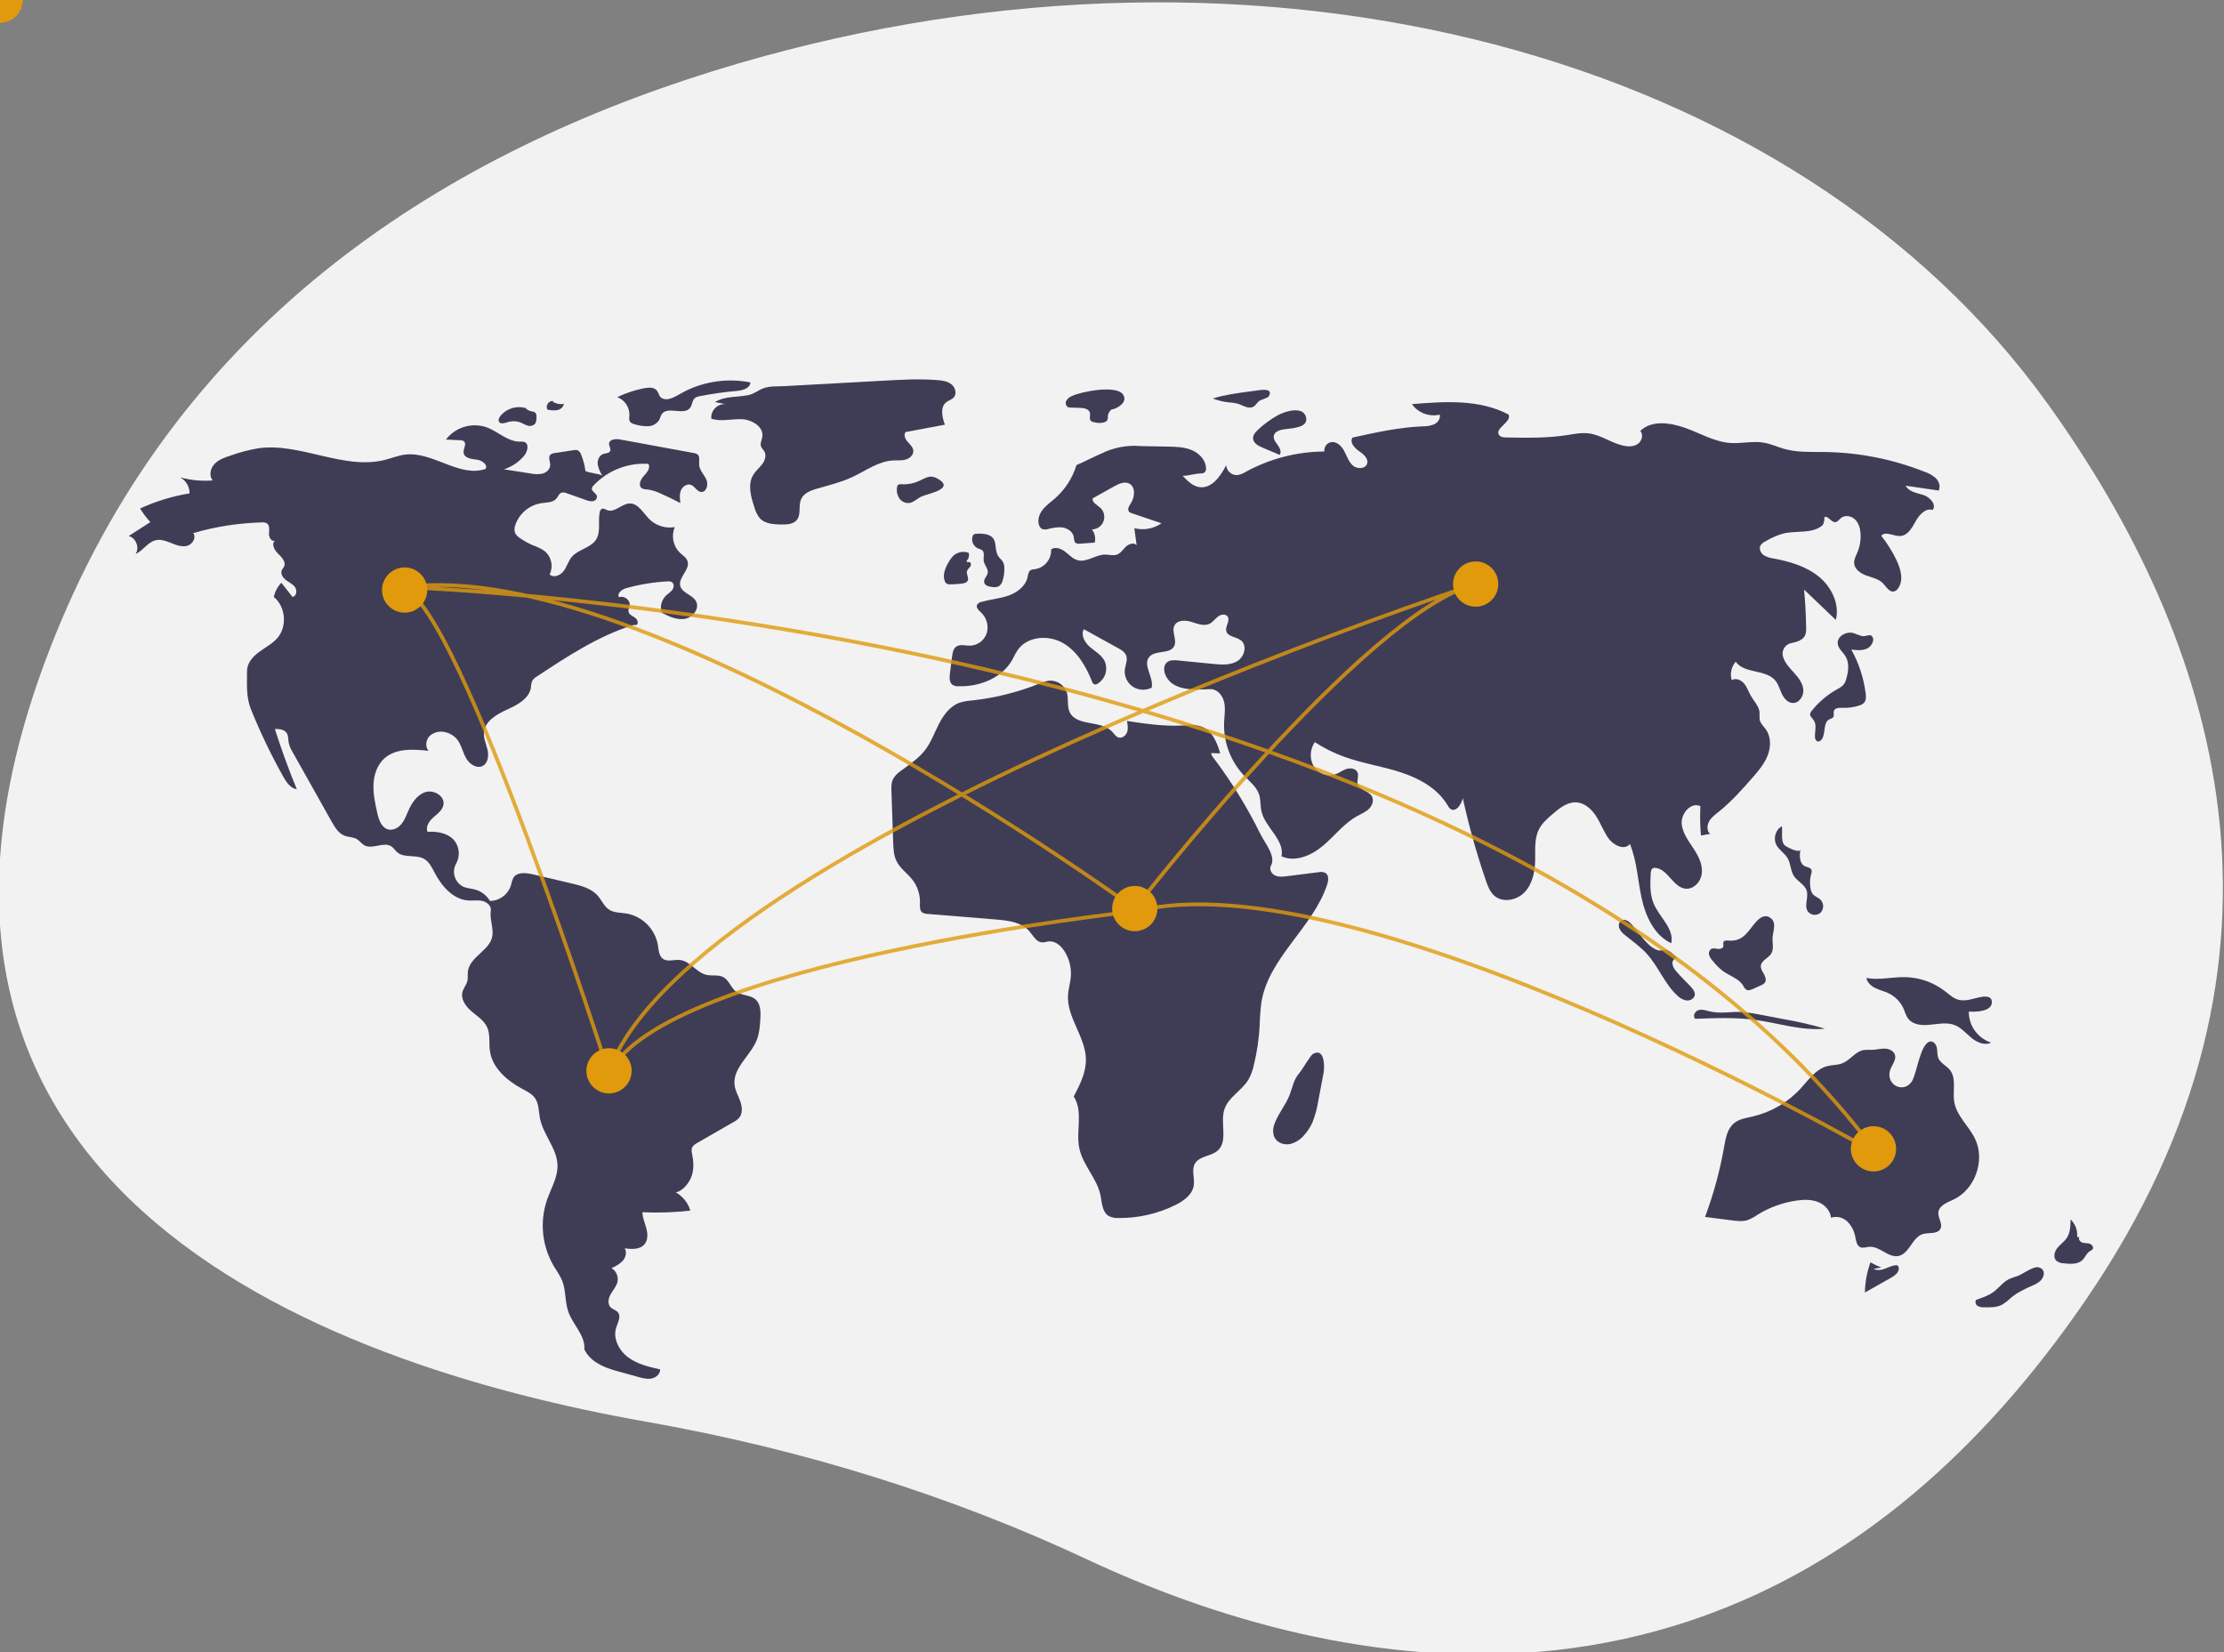 <svg xmlns="http://www.w3.org/2000/svg" xmlns:xlink="http://www.w3.org/1999/xlink" id="eTDMuIo6zxH1" viewBox="0 0 1176.606 873.979"><rect x="0" y="0" width="1176.606" height="873.979" fill="#808080" stroke="none"/><style><![CDATA[#eTDMuIo6zxH29_to {animation: eTDMuIo6zxH29_to__to 6400ms linear infinite normal forwards}@keyframes eTDMuIo6zxH29_to__to { 0% {offset-distance: 0%} 35.938% {offset-distance: 0%} 46.875% {offset-distance: 25.85%} 62.5% {offset-distance: 37.992%} 74.375% {offset-distance: 58.703%} 93.75% {offset-distance: 100%} 100% {offset-distance: 100%}} #eTDMuIo6zxH33_to {animation: eTDMuIo6zxH33_to__to 6400ms linear infinite normal forwards}@keyframes eTDMuIo6zxH33_to__to { 0% {offset-distance: 0%} 10.938% {offset-distance: 41.985%} 20.312% {offset-distance: 71.852%} 32.812% {offset-distance: 100%} 100% {offset-distance: 100%}}]]></style><path d="M1095.664,225.463C962.121,39.632,680.019,-35.748,402.58,45.439C255.907,88.36,114.487,174.358,44.402,340.88C-80.881,638.554,182.167,733.624,354.172,763.924c83.172,14.651,161.507,39.263,233.089,72.771C716.045,896.979,944,950.398,1115.894,699.286c124.589-182.006,68.722-350.042-20.23-473.823Z" transform="translate(-12.291-11.77)" fill="#f2f2f2"></path><path d="M321.429,262.228c-.374-2.953-1.129-5.846-2.248-8.605-.288-1.055-1.007-1.94-1.98-2.439-.643-.167-1.318-.175-1.965-.022l-10.087,1.544c-.844.039-1.653.353-2.302.894-1.314,1.382-.02,3.607-.06,5.513-.045,2.143-1.95,3.883-4.015,4.459-2.108.426-4.283.399-6.38-.079l-14.105-2.192c4.154-1.326,7.852-3.794,10.671-7.121c1.856-2.199,2.844-6.304.161-7.345-.797-.219-1.628-.285-2.45-.197-6.391.05-11.419-5.286-17.402-7.533-7.855-2.76-16.593-.155-21.655,6.455l7.514.362c.707-.039,1.408.148,2.001.534c1.647,1.353-.401,3.952-.169,6.07.301,2.752,3.956,3.34,6.711,3.619s6.25,2.517,4.925,4.948c-13.847,4.769-27.937-9.323-42.479-7.588-3.68.439-7.156,1.885-10.749,2.794-21.951,5.554-44.644-9.264-67.068-6.126-4.985.85-9.885,2.142-14.64,3.861-3.052,1.002-6.235,2.085-8.453,4.409s-3.061,6.298-.961,8.729c-5.79.477-11.619-.077-17.216-1.636c3.083,1.714,4.984,4.973,4.959,8.5-9.041,1.474-17.842,4.158-26.167,7.979c1.554,2.584,3.369,5.001,5.416,7.215l-11.445,7.353c3.867.974,5.866,6.247,3.617,9.54c4.009-1.784,6.494-6.398,10.782-7.333c2.809-.613,5.667.536,8.331,1.616s5.593,2.126,8.352,1.316s4.793-4.387,3.04-6.666c11.79-3.44,23.975-5.344,36.253-5.664.947-.119,1.908.063,2.746.521c1.598,1.109,1.178,3.504,1.092,5.447s1.429,4.497,3.165,3.621c-2.043,1.772-.297,5.108,1.664,6.971s4.323,4.434,3.123,6.858c-.313.633-.845,1.139-1.146,1.777-.89,1.884.523,4.081,2.189,5.332s3.707,2.126,4.864,3.858.632,4.765-1.438,5.007l-5.882-7.469c-2.01,2.084-3.388,4.695-3.974,7.53c6.238,5.099,7.176,15.478,1.954,21.613-2.669,3.135-6.464,5.04-9.776,7.486s-6.377,5.928-6.369,10.045c.014,7.113-.567,13.721,2.099,20.316c4.915,12.16,10.59,23.999,16.99,35.447c1.681,3.006,3.853,6.301,7.258,6.819q-6.455-15.714-11.621-31.917c2.243.009,4.836.187,6.151,2.004c1.089,1.505.855,3.551,1.193,5.378.43,1.77,1.148,3.457,2.124,4.994l20.549,36.605c1.704,3.034,3.658,6.292,6.913,7.521c2.082.786,4.49.638,6.406,1.769c1.502.887,2.513,2.46,4.044,3.296c4.329,2.361,10.349-2.167,14.394.652c1.157.806,1.893,2.087,2.958,3.01c3.736,3.236,9.865,1.071,14.179,3.485c2.78,1.556,4.22,4.667,5.703,7.486c3.714,7.062,9.723,13.981,17.683,14.543c2.5.177,5.054-.297,7.498.259s4.85,2.689,4.457,5.164c-.673,4.244,1.424,8.891.861,13.151-1.026,7.76-12.032,11.169-12.978,18.939-.207,1.701.117,3.457-.288,5.122-.496,2.041-2.029,3.702-2.574,5.731-1.032,3.844,1.722,7.67,4.748,10.256s6.635,4.816,8.289,8.437c1.748,3.827.89,8.289,1.458,12.457c1.241,9.1,9.102,15.847,17.191,20.197c2.465,1.325,5.111,2.608,6.706,4.908c2.082,3.001,1.875,6.957,2.57,10.543c1.703,8.782,9.095,16.017,9.305,24.96.149,6.356-3.384,12.122-5.495,18.12-4.004,11.627-2.744,24.422,3.451,35.046c1.579,2.666,3.467,5.18,4.584,8.07c1.993,5.158,1.346,11.02,3.184,16.235c2.43,6.895,9.106,12.589,8.467,19.872c3.031,6.294,9.724,9.387,16.454,11.26l12.062,3.357c2.309.643,4.723,1.291,7.074.825s4.596-2.418,4.535-4.815c-5.915-1.334-12.019-2.752-16.895-6.357s-8.216-10.023-6.366-15.797c.858-2.678,2.683-5.769.948-7.982-.993-1.267-2.81-1.598-3.931-2.753-1.748-1.803-1.147-4.831.109-7.005s3.073-4.116,3.579-6.576c.524-2.817-.758-5.664-3.216-7.138c2.236-.844,4.27-2.149,5.97-3.831c1.57-1.793,2.295-4.557,1.06-6.595c3.668.465,7.997.693,10.405-2.113c1.923-2.24,1.79-5.59,1.031-8.442s-2.044-5.624-2.084-8.575c8.46.401,16.939.113,25.353-.86-1.217-4.098-3.981-7.56-7.708-9.654c3.811-.645,7.282-5.207,8.486-8.879s.897-7.673.153-11.465c-.286-.976-.325-2.008-.114-3.004.429-1.368,1.772-2.202,3.015-2.916l18.914-10.863c1.129-.566,2.152-1.321,3.025-2.233c1.982-2.328,1.688-5.841.673-8.725s-2.64-5.595-3.031-8.627c-1.169-9.068,8.538-15.574,11.813-24.109c1.286-3.35,1.548-6.991,1.796-10.57.267-3.844.287-8.31-2.665-10.787-2.829-2.375-7.251-1.845-10.211-4.054-2.714-2.025-3.651-5.958-6.616-7.594-2.693-1.486-6.07-.541-9.065-1.239-5.274-1.23-8.592-7.308-13.978-7.871-3.039-.318-6.478,1.168-8.969-.602-2.195-1.559-2.283-4.694-2.7-7.353-1.499-8.466-8.114-15.101-16.575-16.628-3.133-.502-6.544-.312-9.209-2.033-2.699-1.744-3.937-5.008-6.057-7.422-3.417-3.891-8.798-5.274-13.84-6.459l-20.506-4.821c-3.64-.856-8.332-1.31-10.286,1.879-.578,1.214-.988,2.502-1.217,3.827-1.502,4.918-6.003,8.306-11.144,8.388-1.718-2.931-4.503-5.086-7.772-6.013-2.079-.579-4.305-.644-6.288-1.496-2.183-1.065-3.83-2.983-4.556-5.301s-.464-4.833.723-6.952c2.43-4.327,1.661-9.746-1.879-13.225-3.487-3.131-8.532-3.887-13.207-3.574-1.225-2.672.823-5.687,3.03-7.629s4.886-3.851,5.366-6.751c.756-4.561-5.064-8.026-9.483-6.666s-7.24,5.652-9.104,9.883c-1.07,2.428-1.979,4.984-3.667,7.031s-4.405,3.513-6.975,2.856c-3.639-.93-5.044-5.253-5.849-8.921-1.081-4.922-2.167-9.912-1.941-14.946s1.923-10.203,5.635-13.61c6.049-5.553,15.328-5.009,23.491-4.123-1.929-2.173-1.452-5.835.612-7.881c2.212-1.965,5.251-2.712,8.121-1.995c2.46.512,4.676,1.837,6.291,3.762c2.32,2.828,2.979,6.647,4.733,9.857s5.696,5.948,8.923,4.226c2.787-1.488,3.23-5.353,2.536-8.435s-2.167-6.08-1.916-9.229c.479-6.01,6.709-9.627,12.206-12.102s11.792-5.804,12.663-11.769c.03-1.168.25-2.323.652-3.42.61-.969,1.457-1.766,2.461-2.315c16.044-10.603,32.355-21.335,50.692-27.129.954-.301,1.066.034,2.038-.203c1.361-.786.459-2.962-.846-3.838s-3.048-1.549-3.379-3.085c-.243-1.129.422-2.238.595-3.381.425-2.807-2.933-5.399-5.541-4.276-1.473-1.951,1.442-4.217,3.798-4.866c7.077-1.948,14.342-3.134,21.67-3.54.846-.134,1.712.013,2.466.419c1.231.853,1.074,2.808.201,4.025s-2.229,1.981-3.316,3.011c-2.421,2.359-3.327,5.87-2.348,9.105c3.826,1.946,7.986,3.95,12.223,3.264s7.999-5.447,6.007-9.249c-1.855-3.541-7.426-4.34-8.384-8.221-1.122-4.544,5.31-8.585,3.862-13.035-.635-1.949-2.577-3.097-4.068-4.504-3.604-3.532-4.666-8.915-2.674-13.552-4.927.867-9.969-.711-13.523-4.232-3.234-3.264-5.815-8.414-10.408-8.267-4.215.134-7.845,5.051-11.786,3.551-.97-.369-1.992-1.12-2.931-.68-.624.405-1.027,1.074-1.093,1.815-1.002,4.788.721,10.244-1.888,14.382-2.84,4.503-9.409,5.127-12.852,9.187-1.869,2.204-2.593,5.174-4.311,7.498s-5.364,3.801-7.425,1.776c2.087-4.289.933-9.451-2.78-12.445-1.914-1.249-3.977-2.252-6.141-2.987-2.418-1.024-4.718-2.306-6.861-3.824-1.073-.647-1.945-1.58-2.519-2.695-.454-1.396-.392-2.907.172-4.262c2.131-6.108,7.47-10.534,13.867-11.494c2.745-.373,5.94-.242,7.756-2.333.961-1.107,1.465-2.78,2.861-3.229.892-.179,1.819-.065,2.641.325l10.245,3.606c1.143.516,2.401.724,3.65.604c1.284-.173,2.217-1.307,2.14-2.6-.327-1.701-2.945-2.518-2.707-4.234.133-.556.432-1.059.857-1.441c7.486-7.968,18.141-12.176,29.051-11.472c1.293,2.124-.752,4.639-2.454,6.452s-3.069,5.052-1.011,6.448c.843.43,1.781.642,2.728.614c2.522.341,4.974,1.085,7.261,2.202q5.311,2.311,10.417,5.057c-.301-2.245-.588-4.609.263-6.708s3.269-3.745,5.381-2.928c2.036.788,3.079,3.483,5.248,3.73c2.893.329,4.034-3.944,2.826-6.593s-3.6-4.867-3.8-7.772c-.135-1.96.611-4.39-.954-5.576-.557-.356-1.189-.578-1.847-.648l-39.084-7.192c-2.321-.427-5.674-.1-5.777,2.258-.057,1.316,1.118,2.618.597,3.828-.556,1.291-2.381,1.173-3.711,1.63-2.063.709-3.098,3.158-2.9,5.331.363,2.159,1.199,4.21,2.448,6.008-2.542-1.063-6.391-1.259-8.934-2.322Z" transform="translate(-11.697-13.011)" fill="#3f3d56"></path><path d="M290.244,229.051c-5.049-1.671-10.603-.007-13.902,4.164-.644.847-1.184,2.015-.645,2.933.772,1.315,2.741.796,4.192.325c2.133-.762,4.454-.817,6.621-.158c1.363.468,2.581,1.295,3.95,1.745c1.357.568,2.917.34,4.056-.593.939-.958.998-2.447 1-3.788.132-.909-.153-1.829-.776-2.504-.548-.317-1.163-.499-1.796-.531-1.416-.262-2.696-1.01-3.619-2.115" transform="translate(-11.697-13.011)" fill="#3f3d56"></path><path d="M304.337,225.127c-1.122-.061-2.194.467-2.83,1.393s-.743,2.117-.282,3.141c1.694.462,3.464.577,5.203.339c1.774-.275,3.209-1.591,3.637-3.334-2.048.373-4.161-.031-5.928-1.132" transform="translate(-11.697-13.011)" fill="#3f3d56"></path><path d="M351.62,218.574c-4.61.98-9.089,2.501-13.342,4.532c4.117,1.582,6.715,5.669,6.402,10.068-.18.823-.159,1.676.061,2.489.49,1.188,1.91,1.634,3.158,1.939c2.243.683,4.585.981,6.927.884c2.38-.125,4.537-1.442,5.734-3.504.339-.963.738-1.904,1.192-2.819c2.992-4.557,11.881.953,15.094-3.451c1.132-1.552,1.028-3.887,2.503-5.116.763-.536,1.648-.873,2.574-.982c6.461-1.284,12.986-2.213,19.548-2.784c3.109-.271,7.162-1.387,7.188-4.508-11.711-2.3-23.854-.666-34.541,4.647-3.85,1.929-8.943,5.985-12.652,3.429-1.389-.957-1.32-3.535-3.231-4.612-1.954-1.101-4.541-.653-6.615-.212Z" transform="translate(-11.697-13.011)" fill="#3f3d56"></path><path d="M389.919,225.736l5.497,1.056c-2.047-.091-4.034.705-5.453,2.183s-2.133,3.496-1.96,5.537c5.148,1.72,10.761.046,16.184.275s11.733,4.102,10.807,9.451c-.28,1.617-1.214,3.233-.728,4.801.34,1.099,1.31,1.878,1.856,2.89c1.14,2.109.229,4.776-1.21,6.693s-3.374,3.446-4.637,5.483c-3.142,5.067-1.357,11.617.515,17.277.541,2.139,1.54,4.134,2.929,5.849c2.773,2.948,7.292,3.205,11.338,3.264c2.945.043,6.32-.103,8.182-2.385c2.432-2.979.731-7.628,2.332-11.125c1.454-3.176,5.159-4.538,8.515-5.504c6.149-1.77,12.416-3.275,18.229-5.949c7.219-3.32,13.965-8.495,21.899-8.922c2.226-.12,4.507.143,6.651-.467s4.181-2.464,4.019-4.687c-.139-1.9-1.746-3.294-3.002-4.726s-2.242-3.634-1.088-5.149l20.797-3.884c-1.474-4.017-2.623-9.309.765-11.924c1.222-.944,2.859-1.321,3.899-2.461c1.774-1.944.882-5.293-1.166-6.946s-4.816-2.037-7.438-2.255c-9.119-.757-18.29-.257-27.426.244q-26.79,1.468-53.58,2.937c-3.595.197-7.746-.104-11.044,1.123-2.792,1.038-4.776,2.945-7.969,3.614-5.894,1.236-12.38.4-17.714,3.709Z" transform="translate(-11.697-13.011)" fill="#3f3d56"></path><path d="M488.403,269.189c-.56-.089-1.133.041-1.6.363-.309.34-.493.775-.521,1.234-.355,2.024.068,4.107,1.184,5.832c1.157,1.724,3.159,2.683,5.228,2.506c2.475-.316,4.3-2.427,6.575-3.458c3.507-1.587,18.403-4.061,8.099-9.627-3.551-1.918-5.845-.225-8.644,1.039-3.184,1.629-6.752,2.359-10.321,2.111Z" transform="translate(-11.697-13.011)" fill="#3f3d56"></path><path d="M578.653,222.593c-1.203.492-2.21,1.368-2.862,2.492-.625,1.185-.21,2.652.943,3.335.449.163.926.239,1.404.223l4.892.146c2.078.062,4.674.505,5.233,2.508.415,1.487-.513,3.398.606,4.461.481.372,1.059.598,1.664.649c1.612.414,3.294.468,4.929.159c3.56-.955,1.689-3.127,2.81-5.062c1.715-2.96,1.418-1.168,4.441-2.864c2.232-1.253,5.116-3.525,3.253-6.718-3.24-5.553-22.533-1.713-27.313.672Z" transform="translate(-11.697-13.011)" fill="#3f3d56"></path><path d="M675.212,219.802l-2.841.379c-6.406.855-12.848,1.718-19.018,3.641c2.671,1.056,5.473,1.743,8.329,2.044c1.572.077,3.134.299,4.665.663c2.725.811,5.471,2.906,8.104,1.833c1.632-.665,2.165-2.365,3.517-3.266.934-.622,4.475-1.629,4.871-2.257c3.201-5.075-5.168-3.366-7.628-3.038Z" transform="translate(-11.697-13.011)" fill="#3f3d56"></path><path d="M687.686,232.713c-3.795,2.122-7.315,4.7-10.483,7.677-1.335,1.255-2.698,2.815-2.577,4.643.161,2.429,2.749,3.839,4.991,4.788l9.081,3.845c1.102-1.553.093-3.696-1.045-5.222s-2.492-3.291-1.989-5.128c.574-2.095,3.129-2.81,5.271-3.171c3.491-.588,12.907-.541,11.776-6.167-1.333-6.629-11.521-3.225-15.025-1.266Z" transform="translate(-11.697-13.011)" fill="#3f3d56"></path><path d="M685.86,607.84c-.865,2.503-.947,5.451.549,7.637c1.678,2.452,5.036,3.366,7.942,2.744c2.893-.77,5.472-2.428,7.374-4.741c1.739-1.938,3.169-4.131,4.241-6.504c1.496-3.697,2.551-7.558,3.144-11.502l2.82-14.804c.63-3.309.606-13.452-5.475-10.147-1.661.903-5.508,8.031-7.249,10.053-3.138,3.643-3.553,7.178-5.205,11.592-2.069,5.528-6.227,10.136-8.14,15.673Z" transform="translate(-11.697-13.011)" fill="#3f3d56"></path><path d="M1007.042,683.597c-1.99-.777-3.921-1.696-5.778-2.751-1.863,5.12-2.853,10.517-2.929,15.965l13.616-7.705c2.048-1.159,4.37-2.769,4.326-5.123.038-.592-.251-1.157-.753-1.474-.303-.121-.632-.16-.955-.112-2.019.168-3.86,1.162-5.764,1.853s-4.132,1.056-5.879.031" transform="translate(-11.697-13.011)" fill="#3f3d56"></path><path d="M1078.869,688.172c-1.494.407-2.954.931-4.366,1.567-3.125,1.59-5.25,4.609-8.062,6.703-2.691,2.004-5.93,3.104-9.11,4.174-.935.827-.506,2.492.51,3.218c1.092.621,2.344.902,3.596.808c3.303.073,6.784.105,9.677-1.491c1.63-1.058,3.156-2.268,4.556-3.616c3.383-2.823,7.446-4.685,11.467-6.485c1.464-.553,2.817-1.362,3.997-2.39c2.527-2.49,2.705-6.331-.939-7.178-2.944-.685-8.523,3.782-11.326,4.689Z" transform="translate(-11.697-13.011)" fill="#3f3d56"></path><path d="M1110.605,667.441c.332-3.471-.95-6.902-3.475-9.307-.037,3.428-.141,7.079-2.069,9.914-1.374,2.02-3.527,3.384-5.032,5.307s-2.173,4.973-.408,6.661c1.128.859,2.503,1.332,3.92,1.35c3.514.414,7.581.644,10.045-1.894c1.345-1.386,1.999-3.438,3.64-4.456.611-.257,1.157-.647,1.597-1.143.677-1.077-.399-2.496-1.611-2.884s-2.547-.206-3.764-.574-2.335-1.738-1.71-2.846" transform="translate(-11.697-13.011)" fill="#3f3d56"></path><path d="M1054.2,541.77c-1.843.448-3.753.561-5.636.332-3.128-.575-5.563-2.933-8.088-4.866-6.003-4.571-13.302-7.121-20.846-7.283-6.863-.13-13.789,1.73-20.529.433.44,2.449,2.536,4.286,4.772,5.378s4.704,1.641,6.951,2.711c3.599,1.73,6.453,4.699,8.039,8.363.724,1.689,1.179,3.528,2.275,5.003c2.241,3.015,6.488,3.677,10.236,3.43c4.887-.321,9.991-1.727,14.537.094c3.478,1.393,5.967,4.437,8.871,6.804s6.994,4.124,10.329,2.416c-7.109-2.302-11.896-8.958-11.814-16.43c3.27.301,12.69.184,12.183-5.373-.43-4.709-8.471-1.52-11.28-1.012Z" transform="translate(-11.697-13.011)" fill="#3f3d56"></path><path d="M1011.417,580.087c.581-3.185,3.757-5.997,2.767-9.08-.684-2.132-3.156-3.184-5.394-3.237s-4.437.614-6.675.677c-1.457-.077-2.917-.057-4.371.062-4.442.73-7.181,5.387-11.367,7.042-2.546,1.007-5.406.814-8.053,1.51-6.01,1.58-9.813,7.259-14.014,11.838-6.788,7.365-15.631,12.522-25.384,14.804-3.417.791-7.09,1.297-9.807,3.517-3.597,2.939-4.482,7.977-5.282,12.552-2.211,12.636-5.59,25.039-10.093,37.051l14.27,1.822c2.713.346,5.524.685,8.139-.118c1.9-.717,3.699-1.675,5.353-2.852c6.356-3.946,13.469-6.514,20.879-7.537c3.737-.513,7.655-.607,11.162.782s6.516,4.539,6.809,8.3c3.09-.961,6.459-.142,8.762,2.131c2.235,2.277,3.698,5.198,4.183,8.351.376,1.952.752,4.292,2.564,5.111c1.478.668,3.173-.051,4.79-.181c5.486-.439,10.039,5.958,15.432,4.857c5.784-1.181,7.203-9.843,12.846-11.578c3.241-.996,7.786.215,9.338-2.799c1.368-2.657-1.361-5.723-1.08-8.698.346-3.663,4.667-5.218,7.998-6.781c11.484-5.389,16.934-20.845,11.369-32.245-3.297-6.754-9.785-12.071-10.983-19.491-.922-5.709,1.329-12.366-2.311-16.859-1.852-2.286-4.987-3.548-6.088-6.275-.694-1.717-.415-3.665-.788-5.479s-1.956-3.711-3.747-3.241c-5.199,1.365-6.858,17.425-9.641,21.327-4.231,5.932-12.917,2.024-11.585-5.284Z" transform="translate(-11.697-13.011)" fill="#3f3d56"></path><path d="M915.322,547.838c-1.777-.498-3.717-.989-5.419-.277s-2.696,3.211-1.33,4.451c10.688-.416,21.442-.83,32.04.622c12.21,1.672,24.294,5.815,36.558,4.596-7.005-2.067-14.126-3.719-21.326-4.949l-12.006-2.293c-3.221-.675-6.475-1.177-9.749-1.506-6.849-.566-12.033,1.244-18.768-.644Z" transform="translate(-11.697-13.011)" fill="#3f3d56"></path><path d="M926.023,510.612c-.887-.074-1.986-.138-2.445.625-.439.729.063,1.692-.172,2.509-.322,1.117-1.785,1.402-2.937,1.25s-2.398-.516-3.419.039c-1.063.726-1.52,2.068-1.121,3.292.417,1.183,1.092,2.26,1.976,3.15c1.51,1.902,3.23,3.628,5.128,5.143c3.674,2.712,8.65,4.018,10.964,7.955.326.763.828,1.438,1.464,1.971c1.111.704,2.559.168,3.755-.378l4.192-1.915c.755-.272,1.429-.73,1.96-1.333.958-1.299.369-3.147-.434-4.547s-1.833-2.849-1.66-4.454c.308-2.862,3.987-3.956,5.5-6.405c1.525-2.468.532-5.648.708-8.544.206-3.387,2.334-7.792-1.09-10.323-2.91-2.151-5.691-.163-7.78,2.211-4.406,5.007-6.489,10.429-14.588,9.753Z" transform="translate(-11.697-13.011)" fill="#3f3d56"></path><path d="M951.468,460.009c1.431,2.74,4.415,4.376,5.975,7.044c1.692,2.893,1.499,6.63,3.334,9.434c1.883,2.877,5.672,4.404,6.728,7.675c1.153,3.572-1.463,7.913.622,11.034.786,1.031,1.969,1.686,3.26,1.805s2.573-.31,3.534-1.18c1.828-1.99,1.737-5.075-.206-6.954-1.234-1.126-3.007-1.612-4.038-2.927-.537-.759-.894-1.629-1.046-2.546-.562-2.645-.472-5.387.262-7.989.276-.66.346-1.389.201-2.09-.464-1.349-2.29-1.444-3.572-2.07-2.911-1.421-2.841-5.53-2.332-8.729-.339,2.13-7.926-1.493-8.72-2.699-1.578-2.397-.719-7.02-1.032-9.669-3.407,1.642-4.721,6.51-2.972,9.861Z" transform="translate(-11.697-13.011)" fill="#3f3d56"></path><path d="M875.031,502.171c-1.4-1.568-3.51-3.208-5.387-2.262-1.432.721-1.826,2.703-1.265,4.205.684,1.459,1.737,2.715,3.055,3.642c3.913,3.227,8.126,6.139,11.539,9.89c6.108,6.713,9.344,15.77,15.987,21.954c1.335,1.434,3.103,2.391,5.034,2.724c1.935.18,4.109-1.059,4.331-2.99.183-1.591-.926-3.014-2.009-4.193-2.581-2.807-5.406-5.391-7.842-8.323-1.125-1.127-1.832-2.603-2.004-4.186-.012-1.579,1.428-3.232,2.958-2.841-1.861-.476-3.241-3.576-5.972-4.159-2.282-.487-2.835.926-5.551-.239-5.181-2.222-9.245-9.161-12.873-13.223Z" transform="translate(-11.697-13.011)" fill="#3f3d56"></path><path d="M996.764,349.525c-1.486-.442-2.947-.964-4.377-1.563-3.847-1.155-8.936,1.673-8.423,5.656.341,2.647,2.804,4.431,4.164,6.727c2.017,3.404,1.479,7.722.419,11.535-.26,1.18-.755,2.297-1.455,3.282-.979,1.04-2.149,1.882-3.447,2.48-5.195,2.913-9.776,6.805-13.49,11.46-.404.43-.685.96-.815,1.536-.183,1.345,1.168,2.325,1.933,3.446c1.698,2.492.471,5.845.638,8.855-.052.865.347,1.696,1.055,2.197c1.023.52,2.236-.363,2.791-1.368c1.841-3.335.454-8.687,3.907-10.295.653-.304,1.445-.432,1.881-1.006.691-.91.024-2.258.375-3.346.526-1.633,2.76-1.707,4.475-1.634c2.953.124,5.906-.27,8.724-1.161c1.106-.263,2.11-.844,2.888-1.672c1.032-1.288.941-3.12.734-4.758-1.033-8.165-3.619-16.057-7.62-23.25c3.033.387,6.333.723,8.95-.858c1.466-.885,3.223-3.532,2.496-5.334-1.15-2.849-3.226-.451-5.804-.927Z" transform="translate(-11.697-13.011)" fill="#3f3d56"></path><path d="M607.915,394.431c.363,1.947.72,3.997.082,5.871s-2.645,3.441-4.54,2.867c-1.471-.446-2.32-1.925-3.365-3.052-5.808-6.27-18.912-2.64-22.5-10.397-1.464-3.166-.469-6.959-1.468-10.301-1.296-3.973-5.114-6.567-9.285-6.308-1.85.267-3.65.805-5.343,1.595-11.344,4.543-23.254,7.522-35.401,8.854-2.309.141-4.592.556-6.802,1.238-4.988,1.808-8.396,6.432-10.821,11.151s-4.216,9.827-7.468,14.019c-3.417,4.406-8.206,7.491-12.673,10.828-1.721,1.109-3.154,2.611-4.181,4.382-.968,1.988-.914,4.301-.839,6.511l.913,26.844c.117,3.453.265,7.029,1.81,10.119c1.93,3.858,5.742,6.386,8.386,9.794c2.699,3.503,4.105,7.83,3.98,12.251-.056,1.777-.233,3.879,1.151,4.995.842.546,1.827.829,2.83.814l36.312,2.972c6.387.523,13.466,1.382,17.637,6.249c1.968,2.297,3.549,5.6,6.564,5.846c1.293.106,2.551-.425,3.845-.528c3.263-.258,6.13,2.218,7.939,4.946c2.738,4.158,3.981,9.123,3.525,14.08-.297,3.112-1.261,6.137-1.469,9.256-.791,11.868,9.269,22.179,9.464,34.071.115,6.995-3.206,13.531-6.444,19.733c5.225,7.916.947,18.457,3.027,27.711c1.974,8.78,9.294,15.653,11.118,24.465.835,4.034.883,8.998,4.441,11.076c1.561.761,3.291,1.107,5.025,1.006c10.456.124,20.793-2.229,30.165-6.867c4.399-2.183,8.957-5.441,9.725-10.291.62-3.911-1.364-8.286.655-11.693c2.379-4.015,8.473-3.697,11.974-6.784c5.679-5.008,1.251-14.56,3.551-21.773c2.068-6.484,9.187-9.929,12.716-15.748c1.389-2.503,2.385-5.204,2.955-8.009c1.617-6.704,2.623-13.541,3.007-20.426.094-4.184.402-8.36.924-12.511c3.805-23.638,27.173-39.466,34.76-62.174.725-2.169,1.065-5.057-.864-6.284-1.144-.546-2.442-.682-3.674-.385l-16.739,2.11c-2.079.262-4.283.507-6.192-.356s-3.278-3.279-2.265-5.114c2.843-5.15-3.005-11.657-5.603-16.935-6.997-14.21-15.329-27.724-24.885-40.357-.612-.65-.995-1.482-1.091-2.369l4.751.158c-1.604-5.754-4.25-12.051-9.841-14.156-3.15-1.186-6.639-.776-10-.592-9.627.526-19.948-.928-29.477-2.401Z" transform="translate(-11.697-13.011)" fill="#3f3d56"></path><path d="M637.399,264.755c2.519,2.675,5.342,5.512,8.987,5.978c6.438.824,11.067-5.834,14.014-11.617.227,3.065,2.853,5.393,5.923,5.251c1.589-.267,3.106-.86,4.455-1.742c12.756-6.971,27.043-10.664,41.579-10.748-.289-2.281,1.191-4.411,3.429-4.936c2.955-.586,5.618,1.969,7.043,4.624s2.315,5.731,4.58,7.718s6.65,1.9,7.545-.977c.859-2.762-2.019-5.118-4.409-6.746s-4.91-4.642-3.301-7.046c12.213-2.704,24.502-5.417,37-5.955c2.128.074,4.248-.291,6.228-1.073c1.906-.935,3.421-3.058,2.908-5.119-5.578,1.311-11.395-.883-14.718-5.552c17.341-1.431,35.785-2.651,51.153,5.509c1.844,3.959-7.555,7.253-5.04,10.824.802,1.139,2.409,1.272,3.802,1.298c10.679.198,21.421.393,31.98-1.22c3.859-.589,7.756-1.421,11.63-.943c6.453.796,11.972,5.101,18.32,6.505c2.584.571,5.481.591,7.659-.912s3.114-4.925,1.329-6.878c5.977-5.858,15.897-4.406,23.783-1.602s15.355,7.327,23.701,7.953c5.985.448,12.053-1.162,17.966-.138c3.716.643,7.175,2.296,10.807,3.312c6.869,1.921,14.136,1.515,21.268,1.608c18.198.245,36.197,3.822,53.106,10.553c2.2.716,4.215,1.907,5.904,3.488c1.573,1.685,2.376,4.303,1.318,6.351l-17.473-2.553c1.646,3.241,5.905,3.793,9.364,4.911s7.045,4.938,4.966,7.92c-3.748-1.193-7.144,2.554-9.037,6.001s-4.2,7.576-8.127,7.786c-3.517.188-7.77-2.806-10.062-.133c3.167,3.995,5.879,8.331,8.085,12.927c2.265,4.718,3.878,10.663.817,14.908-.482.758-1.212,1.324-2.066,1.602-2.5.633-4.124-2.425-5.917-4.279-2.259-2.336-5.676-2.997-8.735-4.093s-6.282-3.25-6.521-6.491c-.149-2.016.916-3.891,1.7-5.754c1.318-3.141,1.894-6.544,1.684-9.944-.172-2.735-.939-5.581-2.903-7.492s-5.356-2.517-7.465-.767c-.984.817-1.773,2.123-3.05,2.172-2.258.086-3.991-3.85-5.808-2.506.213,1.432-.084,2.893-.839,4.128-5.421,4.714-13.748,2.72-20.736,4.385-3.323.951-6.505,2.34-9.461,4.132-1.106.473-2.047,1.263-2.704,2.27-.872,1.695.089,3.866,1.627,4.993c1.631,1,3.463,1.625,5.365,1.831c8.52,1.614,17.163,4.111,23.889,9.583s11.137,14.518,9.009,22.924l-16.801-16.054q.957,10.111,1.086,20.277c.109,1.323-.073,2.654-.533,3.9-1.198,2.645-4.444,3.536-7.289,4.12-1.6.304-2.995,1.277-3.832,2.675s-1.038,3.086-.551,4.64c1.011,3.294,3.531,5.863,5.838,8.422s4.578,5.468,4.88,8.9-2.288,7.302-5.725,7.063c-2.606-.181-4.539-2.514-5.651-4.878s-1.773-4.997-3.443-7.006c-5.055-6.08-16.409-3.475-20.937-9.956-2.347,2.662-3.148,6.35-2.118,9.746c2.107-1.319,4.991-.093,6.574,1.823s2.33,4.373,3.573,6.525c1.677,2.904,4.347,5.479,4.581,8.825-.062,1.265-.041,2.533.064,3.795.416,2.027,2.129,3.483,3.317,5.177c2.764,3.943,2.628,9.359.846,13.833s-4.983,8.212-8.153,11.836c-5.538,6.33-11.189,12.623-17.754,17.88-1.873,1.5-3.873,2.975-5.039,5.072s-1.227,5.041.566,6.636c-1.283.064-3.584.695-4.866.759-.451-5.146-.549-10.317-.293-15.477-5.063-2.431-10.514,4.079-9.86,9.657s4.688,10.054,7.56,14.88c2.1,3.529,3.662,7.644,2.96,11.69s-4.313,7.779-8.405,7.423c-6.508-.568-9.23-9.91-15.674-10.979-.568-.133-1.165-.074-1.696.168-.957.525-1.123,1.805-1.177,2.895-.264,5.349-.492,10.911,1.596,15.843c3.055,7.215,10.946,13.275,9.291,20.933-8.918-4.145-13.554-14.146-15.66-23.752s-2.456-19.691-6.23-28.772c-2.865,3.673-8.888.637-11.507-3.216-2.482-3.653-4.01-7.878-6.419-11.581s-6.097-7.017-10.509-7.221c-4.625-.213-8.637,2.961-12.165,5.96-2.901,2.466-5.879,5.029-7.575,8.439-2.468,4.961-1.822,10.809-1.941,16.349-.129,5.989-1.398,12.307-5.479,16.691s-11.615,5.911-16.117,1.96c-2.35-2.063-3.488-5.145-4.502-8.103-4.886-14.26-8.955-28.788-12.188-43.511-.756,3.36-3.707,7.692-6.526,5.712-.633-.532-1.145-1.192-1.504-1.937-5.258-8.912-14.996-14.258-24.835-17.463s-20.191-4.7-29.92-8.223c-5.452-1.975-10.66-4.569-15.521-7.731-2.524,3.709-2.811,8.504-.746,12.487c2.158,3.822,7.042,6.033,11.223,4.697c2.16-.69,3.985-2.19,6.129-2.931s5.021-.377,5.958,1.688c.897,1.977-.459,4.368.214,6.432c1.025,3.144,5.766,3.386,7.424,6.247c1.234,2.128.219,4.955-1.543,6.672s-4.111,2.66-6.261,3.855c-6.976,3.879-11.937,10.502-18.034,15.654s-14.699,8.914-21.965,5.609c1.732-8.77-8.715-15.209-10.637-23.939-.633-2.874-.305-5.926-1.208-8.726-1.308-4.054-4.905-6.842-7.856-9.915-7.231-7.611-11.08-17.82-10.673-28.31.159-3.608.822-7.275 0-10.792s-3.734-6.921-7.342-6.762c-8.241.364-18.623.977-22.947-6.048-1.543-2.507-2.215-6.18.016-8.101c1.574-1.355,3.897-1.227,5.964-1.024l18.568,1.827c4.343.427,9.037.78,12.764-1.491s5.342-8.297,1.891-10.968c-2.521-1.952-7.039-1.846-7.772-4.949-.61-2.584,2.25-5.517.705-7.677-1.108-1.549-3.598-1.119-5.108.042s-2.604,2.859-4.293,3.738c-2.963,1.542-6.503.074-9.691-.923s-7.461-1.082-9.007,1.879c-1.729,3.311,1.534,7.65-.182,10.968-2.269,4.387-9.953,1.889-13.139,5.663-3.656,4.33,2.488,10.786,1.255,16.318-3.202,1.586-7.003,1.373-10.007-.562-2.96-2.013-4.574-5.49-4.201-9.051.305-2.488,1.603-5.028.733-7.38-.703-1.901-2.612-3.033-4.386-4.013l-18.044-9.971c-1.675,3.108.443,6.96,3.091,9.295s5.967,4.092,7.707,7.164c2.285,4.418.734,9.851-3.539,12.398-.522.36-1.175.474-1.789.312-.582-.342-1-.904-1.16-1.56-3.184-8.147-7.964-16.18-15.606-20.436s-18.623-3.381-23.634,3.789c-1.19,1.703-1.989,3.644-3.026,5.444-5.509,9.565-17.319,14.095-28.354,13.799-1.079.06-2.153-.193-3.093-.727-1.783-1.232-1.703-3.845-1.43-5.995l1.158-9.124c.233-1.832.57-3.857,2.02-5.001c2.044-1.612,4.993-.595,7.596-.632c4.04-.189,7.531-2.883,8.738-6.744c1.072-3.878-.091-8.031-3.02-10.789-1.193-1.121-2.795-2.528-2.164-4.039.509-.846,1.366-1.423,2.342-1.577c4.676-1.358,9.617-1.714,14.215-3.316s9.057-4.88,10.146-9.626c.334-1.454.486-3.216,1.792-3.937.656-.277,1.359-.421,2.071-.423c5.167-.735,8.918-5.294,8.644-10.506c2.204-1.54,5.291-.407,7.423,1.231s4.014,3.801,6.608,4.507c4.834,1.316,9.506-2.964,14.516-2.984c2.107-.008,4.288.737,6.27.022c2.009-.724,3.209-2.724,4.751-4.202s4.248-2.379,5.672-.787l-1.213-8.982c4.941,1.248,10.18.301,14.371-2.598l-15.672-5.295c-.546-.136-1.049-.405-1.466-.784-1.139-1.227-.008-3.139.919-4.533c2.216-3.336,2.589-8.832-1.056-10.493-2.488-1.134-5.344.227-7.732,1.559L589.752,276.674c-.363,2.174,2.295,3.407,3.943,4.871c2.04,1.814,2.756,4.695,1.802,7.253s-3.383,4.266-6.113,4.299c1.526,1.984,2.067,4.553,1.471,6.984l-7.696.554c-.864.174-1.761-.001-2.496-.487-.823-.731-.712-2.012-.902-3.096-.46-2.617-3.023-4.451-5.638-4.921s-5.291.133-7.88.728c-1.1.396-2.307.368-3.387-.078-.619-.402-1.09-.996-1.34-1.691-1.135-2.753-.074-5.988,1.749-8.342s4.32-4.075,6.561-6.035c5.361-4.704,9.3-10.813,11.371-17.638c4.237-1.775,8.623-4.187,12.86-5.962c6.532-3.307,13.857-4.726,21.151-4.098l14.348.274c4.248.081,8.611.185,12.539,1.805s7.379,5.122,7.651,9.362c.166.976-.181,1.969-.92,2.627-.555.303-1.183.444-1.814.409-3.962.139-5.651,1.126-9.613,1.266Z" transform="translate(-11.697-13.011)" fill="#3f3d56"></path><path d="M523.036,309.723c1.143-1.082,1.585-2.712,1.145-4.223-2.782-1.074-5.933-.479-8.132,1.536-.85.86-1.583,1.828-2.179,2.88-1.885,3.076-3.553,6.75-2.46,10.189.18.758.657,1.411,1.325,1.812.49.197,1.018.279,1.544.242c2.077-.003,4.152-.13,6.214-.382c1.266-.155,2.737-.512,3.226-1.69.643-1.548-.914-3.301-.46-4.915.299-.722.751-1.37,1.326-1.899.578-.54.868-1.321.782-2.107-.183-.757-1.343-1.187-1.76-.529" transform="translate(-11.697-13.011)" fill="#3f3d56"></path><path d="M533.806,295.759c-1.845-.424-3.747-.543-5.631-.354-.417-.012-.829.081-1.2.273-.359.265-.619.641-.739,1.071-.825,2.648.523,5.485,3.097,6.519.676.156,1.324.416,1.92.772c1.593,1.236.577,3.761.879,5.754.339,2.238,2.505,4.116,2.108,6.345-.313,1.755-2.188,3.146-1.886,4.903.316,1.841,2.652,2.394,4.514,2.541c1.079.189,2.19.062,3.198-.367c1.011-.691,1.729-1.732,2.018-2.922.762-2.269,1.083-4.663.944-7.052-.008-1.087-.281-2.155-.795-3.113-.561-.759-1.182-1.47-1.858-2.128-3.567-4.149.189-10.338-6.567-12.242Z" transform="translate(-11.697-13.011)" fill="#3f3d56"></path><path d="M1002.867,620.795c0,0-273.201-156.823-390.818-127.109c0,0-249.265,26.825-278.154,85.84c0,0-79.237-247.615-108.125-255.868" transform="translate(-11.697-11.501)" opacity="0.8" fill="none" stroke="#e09a0c" stroke-width="2" stroke-miterlimit="10"></path><path d="M333.895,579.526C379.704,457.369,792.395,322.007,792.395,322.007C733.793,336.864,612.049,493.686,612.049,493.686s-257.519-187.362-386.279-170.029c0,0,567.037,18.571,777.097,297.137" transform="translate(-11.697-13.011)" opacity="0.8" fill="none" stroke="#e09a0c" stroke-width="2" stroke-miterlimit="10"></path><g id="eTDMuIo6zxH29_to" style="offset-path:path('M322.199,566.515C368.007,444.359,780.698,308.996,780.698,308.996C722.096,323.853,600.352,480.675,600.352,480.675C600.352,480.675,342.833,293.314,214.074,310.647C214.074,310.647,781.111,329.218,991.171,607.784');offset-rotate:0deg"><circle r="11.968" transform="translate(0,0)" fill="#e09a0c"></circle></g><circle r="11.968" transform="translate(991.171 607.785)" fill="#e09a0c"></circle><circle r="11.968" transform="translate(322.199 566.515)" fill="#e09a0c"></circle><circle r="11.968" transform="translate(780.698 308.996)" fill="#e09a0c"></circle><g id="eTDMuIo6zxH33_to" style="offset-path:path('M991.171,609.294C991.171,609.294,717.969,452.471,600.352,482.185C600.352,482.185,351.087,509.01,322.199,568.025C322.199,568.025,242.962,320.41,214.074,312.156');offset-rotate:0deg"><circle r="11.968" transform="translate(0,-0)" fill="#e09a0c"></circle></g><circle r="11.968" transform="translate(214.074 312.156)" fill="#e09a0c"></circle><circle r="11.968" transform="translate(600.352 480.675)" fill="#e09a0c"></circle></svg>